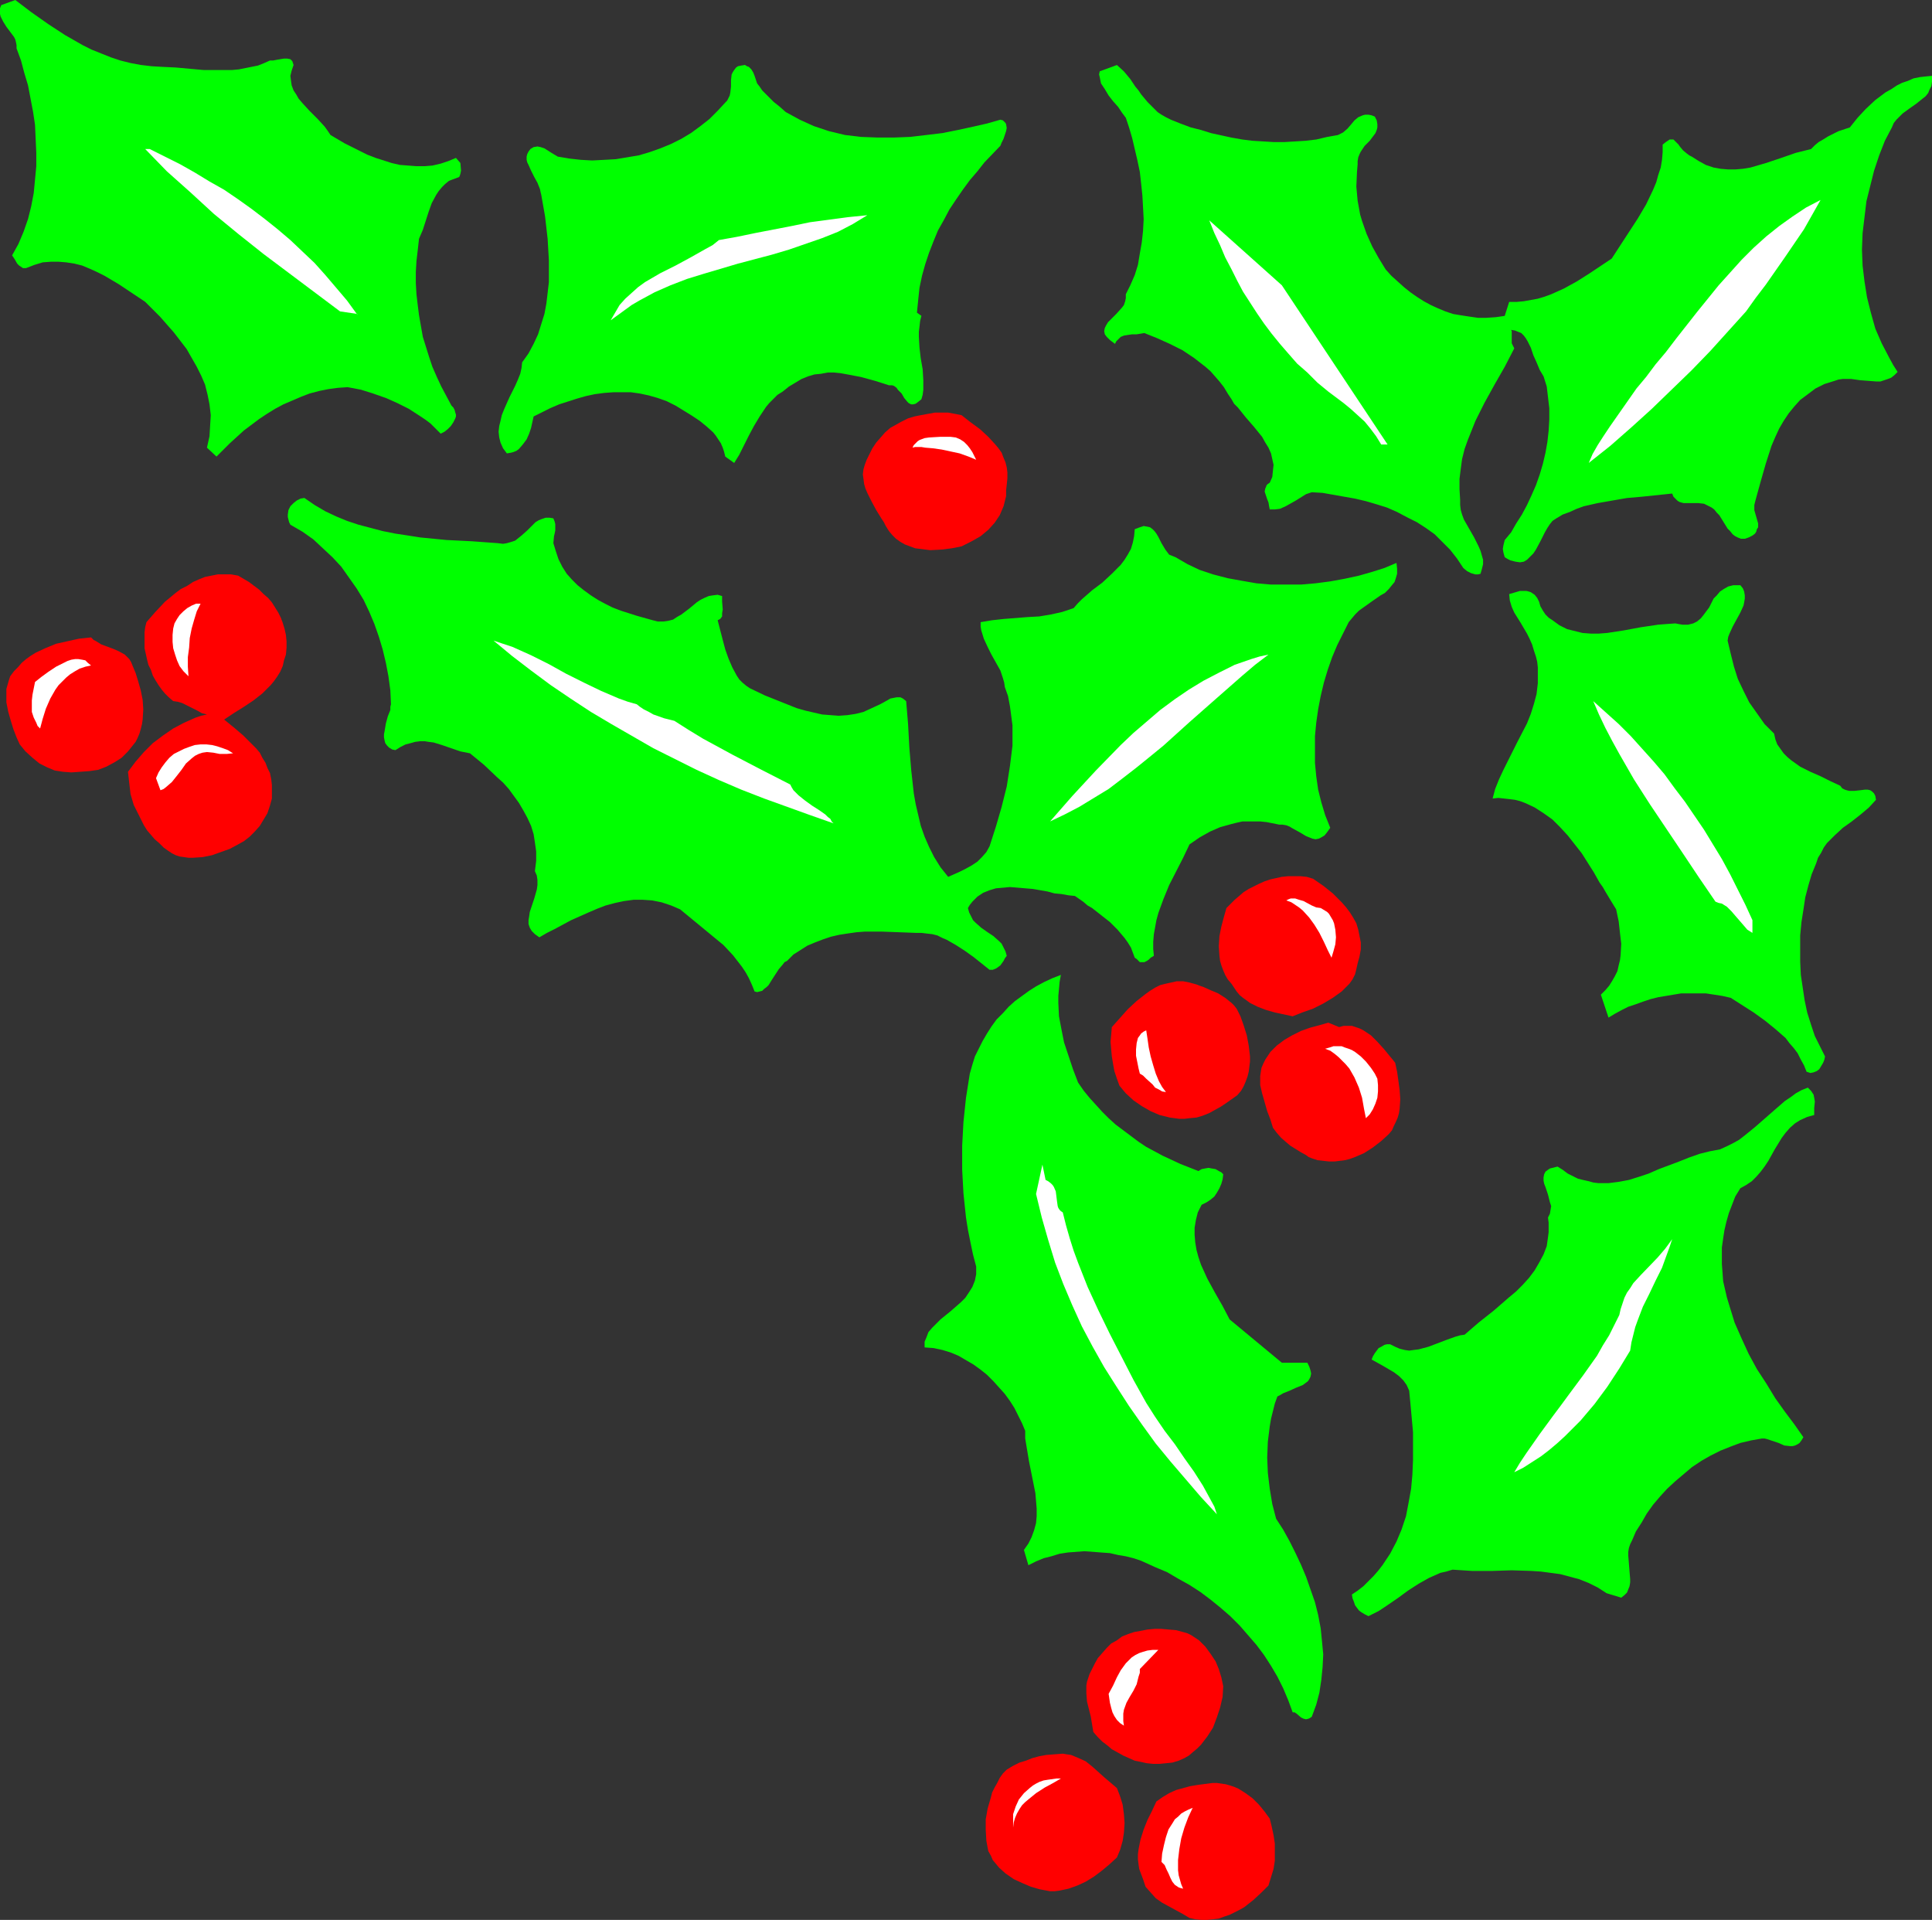 <?xml version="1.0" encoding="UTF-8" standalone="no"?>
<svg
   version="1.0"
   width="129.724mm"
   height="128.886mm"
   id="svg35"
   sodipodi:docname="Holly Corner 12.wmf"
   xmlns:inkscape="http://www.inkscape.org/namespaces/inkscape"
   xmlns:sodipodi="http://sodipodi.sourceforge.net/DTD/sodipodi-0.dtd"
   xmlns="http://www.w3.org/2000/svg"
   xmlns:svg="http://www.w3.org/2000/svg">
  <rect width="100%" height="100%" fill="#333333" stroke="none"/>
  <sodipodi:namedview
     id="namedview35"
     pagecolor="#ffffff"
     bordercolor="#000000"
     borderopacity="0.25"
     inkscape:showpageshadow="2"
     inkscape:pageopacity="0.0"
     inkscape:pagecheckerboard="0"
     inkscape:deskcolor="#d1d1d1"
     inkscape:document-units="mm" />
  <defs
     id="defs1">
    <pattern
       id="WMFhbasepattern"
       patternUnits="userSpaceOnUse"
       width="6"
       height="6"
       x="0"
       y="0" />
  </defs>
  <path
     style="fill:#00ff00;fill-opacity:1;fill-rule:evenodd;stroke:none"
     d="M 0.323,1.293 0,2.1 v 0.646 0.808 l 0.162,0.646 0.646,1.293 0.808,1.293 0.97,1.293 0.97,1.293 0.323,0.646 0.162,0.646 0.162,0.808 v 0.808 l 1.131,3.07 0.808,3.07 0.97,3.231 0.646,3.393 0.646,3.393 0.485,3.231 0.162,3.555 0.162,3.555 v 3.393 L 8.888,45.562 8.565,48.955 7.918,52.348 7.11,55.58 l -1.131,3.231 -1.293,3.07 -1.616,2.908 0.323,0.485 0.323,0.485 0.646,1.131 0.485,0.485 0.485,0.323 0.485,0.323 h 0.808 l 2.101,-0.808 2.101,-0.646 2.101,-0.162 h 1.939 l 1.939,0.162 2.101,0.323 1.939,0.485 1.939,0.808 1.778,0.808 1.939,0.969 3.555,2.1 3.394,2.262 3.394,2.262 3.717,3.716 3.555,4.039 1.616,2.1 1.616,2.1 1.293,2.262 1.293,2.262 1.131,2.262 0.97,2.262 0.646,2.585 0.485,2.424 0.323,2.747 -0.162,2.585 -0.162,2.747 -0.646,2.908 2.424,2.262 3.394,-3.393 3.555,-3.231 3.878,-2.908 1.939,-1.293 2.101,-1.293 2.101,-1.131 2.262,-0.969 2.262,-0.969 2.101,-0.808 2.424,-0.646 2.424,-0.485 2.424,-0.323 2.424,-0.162 3.394,0.646 3.07,0.969 3.232,1.131 2.909,1.293 2.909,1.454 2.747,1.777 1.454,0.969 1.293,0.969 1.293,1.293 1.293,1.293 0.97,-0.485 0.808,-0.646 0.808,-0.808 0.646,-0.969 0.485,-0.969 0.162,-0.485 v -0.485 l -0.162,-0.485 -0.162,-0.646 -0.323,-0.646 -0.485,-0.485 -1.293,-2.424 -1.293,-2.424 -1.131,-2.424 -1.131,-2.585 -0.808,-2.424 -0.808,-2.585 -0.808,-2.585 -0.485,-2.747 -0.485,-2.747 -0.323,-2.585 -0.323,-2.747 -0.162,-2.747 v -2.908 l 0.162,-2.747 0.323,-2.747 0.323,-2.908 0.97,-2.262 1.454,-4.524 0.808,-2.262 1.131,-2.1 0.646,-0.969 0.808,-0.969 0.808,-0.808 0.97,-0.808 1.293,-0.485 1.293,-0.485 0.162,-0.323 0.162,-0.485 0.162,-0.808 -0.162,-1.939 -1.131,-1.293 -1.939,0.808 -1.939,0.646 -2.101,0.485 -1.939,0.162 h -2.101 l -2.101,-0.162 -2.101,-0.162 L 99.384,41.362 95.344,40.069 93.243,39.261 91.304,38.292 87.426,36.353 83.87,34.252 83.224,33.283 82.416,32.152 80.638,30.213 79.669,29.244 78.538,28.113 76.76,26.174 l -0.97,-1.131 -0.646,-1.131 -0.646,-0.969 -0.485,-1.293 -0.162,-1.131 -0.162,-1.293 0.323,-1.293 0.485,-1.454 -0.162,-0.485 -0.162,-0.485 -0.162,-0.162 -0.323,-0.323 -0.808,-0.162 h -0.808 l -1.939,0.323 -0.808,0.162 h -0.808 l -1.454,0.646 -1.616,0.646 -1.616,0.323 -1.616,0.323 -1.616,0.323 -1.778,0.162 H 55.267 51.712 L 48.157,17.449 44.602,17.126 41.208,16.965 38.461,16.803 35.714,16.48 33.128,15.995 30.542,15.349 28.118,14.541 25.694,13.572 23.27,12.602 21.008,11.471 18.746,10.179 16.483,8.886 12.282,6.14 7.918,3.07 3.878,0 Z"
     id="path1" />
  <path
     style="fill:#00ff00;fill-opacity:1;fill-rule:evenodd;stroke:none"
     d="m 279.083,18.096 -0.162,0.808 0.162,0.646 0.162,0.808 0.162,0.808 0.97,1.454 0.97,1.616 1.131,1.454 1.293,1.454 0.97,1.454 0.97,1.293 0.808,2.424 0.808,2.747 0.646,2.747 0.646,2.747 0.646,3.07 0.323,2.908 0.323,3.07 0.162,2.908 0.162,3.07 -0.162,3.07 -0.323,2.908 -0.485,2.747 -0.485,2.908 -0.808,2.585 -1.131,2.585 -1.131,2.262 v 0.969 l -0.162,0.808 -0.323,0.969 -0.485,0.646 -1.454,1.616 -1.454,1.454 -0.646,0.646 -0.485,0.808 -0.323,0.646 -0.162,0.808 0.162,0.808 0.485,0.646 0.485,0.485 0.323,0.323 0.646,0.485 0.646,0.485 0.323,-0.646 0.323,-0.323 0.808,-0.808 0.808,-0.323 0.97,-0.162 1.131,-0.162 h 1.131 l 0.97,-0.162 0.97,-0.162 3.232,1.293 3.232,1.454 3.232,1.616 2.909,1.939 2.909,2.262 1.293,1.131 1.131,1.293 1.131,1.293 1.131,1.454 0.97,1.616 0.97,1.454 0.646,1.131 0.97,0.969 1.939,2.424 2.101,2.424 2.101,2.585 0.808,1.454 0.808,1.293 0.646,1.454 0.323,1.454 0.323,1.454 -0.162,1.454 -0.162,1.616 -0.646,1.454 -0.485,0.323 -0.323,0.323 -0.162,0.485 -0.162,0.323 -0.162,0.808 0.323,0.969 0.323,0.969 0.323,0.808 0.162,0.969 0.162,0.808 h 0.646 0.646 l 1.293,-0.162 1.454,-0.646 2.586,-1.454 1.293,-0.808 1.293,-0.808 1.454,-0.485 2.747,0.162 2.747,0.485 2.747,0.485 2.747,0.485 2.747,0.646 2.747,0.808 2.586,0.808 2.586,1.131 2.424,1.293 2.586,1.293 2.262,1.454 2.262,1.616 1.939,1.939 1.939,1.939 1.778,2.262 1.616,2.424 0.97,0.808 0.97,0.485 1.131,0.323 h 0.646 l 0.646,-0.162 0.323,-1.131 0.323,-1.293 v -1.131 l -0.323,-1.131 -0.323,-1.131 -0.485,-1.131 -1.131,-2.262 -1.293,-2.262 -1.293,-2.262 -0.485,-1.293 -0.323,-1.131 -0.162,-1.293 v -1.293 l -0.162,-2.747 v -2.585 l 0.323,-2.585 0.323,-2.424 0.646,-2.585 0.808,-2.262 0.97,-2.424 0.97,-2.424 2.262,-4.524 2.586,-4.685 2.586,-4.524 2.424,-4.685 -0.323,-0.646 -0.323,-0.646 v -1.293 -1.293 -0.485 l -0.162,-0.323 0.97,0.162 0.808,0.323 0.808,0.323 0.646,0.646 0.485,0.646 0.485,0.808 0.808,1.616 0.646,1.939 0.808,1.777 0.808,1.939 0.485,0.808 0.485,0.808 0.808,2.585 0.323,2.747 0.323,2.747 v 2.908 l -0.162,2.747 -0.323,2.908 -0.485,2.747 -0.646,2.747 -0.808,2.747 -0.97,2.747 -1.131,2.585 -1.131,2.424 -1.293,2.424 -1.454,2.262 -1.293,2.262 -1.616,1.939 -0.162,0.646 -0.162,0.646 -0.162,0.969 0.162,0.969 0.323,1.131 0.808,0.485 0.646,0.323 0.646,0.162 0.646,0.162 1.131,0.162 0.97,-0.162 0.808,-0.485 0.808,-0.808 0.808,-0.808 0.646,-0.969 1.131,-2.1 1.131,-2.262 0.646,-1.131 0.646,-0.969 0.646,-0.808 0.97,-0.646 1.616,-0.969 1.778,-0.646 1.778,-0.808 1.778,-0.646 3.555,-0.808 3.717,-0.646 3.717,-0.646 3.717,-0.323 7.757,-0.808 0.323,0.808 0.485,0.485 0.485,0.485 0.485,0.323 0.485,0.162 0.646,0.162 h 1.131 2.586 l 1.454,0.162 0.646,0.323 0.646,0.323 0.646,0.323 0.646,0.485 0.646,0.808 0.646,0.646 2.101,3.393 0.646,0.646 0.646,0.808 0.646,0.485 0.646,0.323 0.808,0.323 h 0.97 l 0.97,-0.323 0.97,-0.485 0.646,-0.485 0.323,-0.485 0.162,-0.646 0.323,-0.485 v -0.969 l -0.323,-1.131 -0.323,-1.131 -0.323,-1.131 v -1.293 l 0.162,-0.646 0.162,-0.646 1.293,-4.685 1.293,-4.524 1.454,-4.524 0.97,-2.262 0.97,-2.1 1.131,-1.939 1.293,-1.939 1.454,-1.777 1.454,-1.616 1.939,-1.454 1.939,-1.454 2.262,-1.131 2.586,-0.808 0.97,-0.323 1.131,-0.162 h 2.101 l 2.262,0.323 2.101,0.162 2.101,0.162 h 0.97 l 0.97,-0.323 0.97,-0.323 0.808,-0.323 0.808,-0.646 0.808,-0.808 -1.131,-1.777 -0.97,-1.777 -1.939,-3.716 -1.616,-3.716 -1.131,-4.039 -0.97,-3.878 -0.646,-4.039 -0.485,-4.039 -0.162,-4.039 0.162,-4.201 0.485,-4.039 0.485,-4.039 0.97,-3.878 0.97,-3.878 1.293,-3.878 1.454,-3.716 1.778,-3.393 0.485,-1.131 0.646,-0.808 0.808,-0.808 0.808,-0.808 1.778,-1.293 1.616,-1.131 1.616,-1.293 0.808,-0.646 0.646,-0.808 0.323,-0.808 0.485,-0.969 0.162,-1.131 v -1.454 l -1.616,0.162 -1.454,0.162 -1.616,0.323 -1.454,0.646 -1.454,0.485 -1.293,0.646 -1.454,0.969 -1.454,0.808 -2.586,1.939 -2.424,2.262 -2.101,2.262 -1.939,2.424 -2.909,0.969 -2.586,1.293 -1.293,0.808 -1.131,0.646 -0.97,0.808 -0.97,0.969 -3.878,0.969 -3.717,1.293 -3.878,1.293 -3.878,1.131 -1.939,0.323 -1.939,0.162 h -1.778 l -1.939,-0.162 -1.778,-0.323 -1.939,-0.646 -1.778,-0.969 -1.778,-1.131 -0.646,-0.323 -0.646,-0.485 -0.97,-0.808 -0.808,-0.969 -0.323,-0.485 -0.323,-0.323 -0.646,-0.646 -0.323,-0.323 h -0.485 -0.485 l -0.485,0.323 -0.485,0.323 -0.808,0.646 v 1.939 l -0.162,1.939 -0.323,1.939 -0.646,1.939 -0.485,1.777 -0.808,1.939 -1.778,3.716 -2.101,3.555 -4.525,6.947 -2.101,3.231 -2.909,1.939 -2.909,1.939 -3.07,1.939 -3.232,1.777 -3.232,1.454 -1.778,0.646 -1.616,0.485 -1.778,0.323 -1.778,0.323 -1.778,0.162 h -1.939 l -1.131,3.555 -2.262,0.323 -2.424,0.162 h -2.101 l -2.262,-0.323 -2.101,-0.323 -1.939,-0.323 -1.939,-0.646 -1.939,-0.808 -1.778,-0.808 -1.778,-0.969 -1.778,-1.131 -1.616,-1.131 -1.616,-1.293 -1.616,-1.454 -1.616,-1.454 -1.454,-1.616 -1.778,-2.908 -1.616,-2.908 -1.454,-3.231 -1.131,-3.231 -0.485,-1.616 -0.323,-1.777 -0.323,-1.777 -0.162,-1.777 -0.162,-1.777 0.162,-3.716 0.162,-1.939 v -0.808 l 0.162,-0.969 0.323,-0.808 0.323,-0.646 0.97,-1.454 1.293,-1.293 0.97,-1.293 0.485,-0.646 0.323,-0.808 0.162,-0.646 v -0.808 l -0.162,-0.969 -0.485,-0.969 -0.808,-0.323 -0.808,-0.162 h -0.808 l -0.646,0.162 -1.131,0.485 -0.97,0.808 -0.808,0.969 -0.97,1.131 -1.131,0.969 -0.646,0.323 -0.646,0.323 -2.747,0.485 -2.747,0.646 -2.747,0.323 -2.586,0.162 -2.747,0.162 h -2.747 l -2.586,-0.162 -2.747,-0.162 -2.586,-0.323 -2.747,-0.485 -5.171,-1.131 -2.586,-0.808 -2.586,-0.646 -2.586,-0.969 -2.424,-0.969 -1.293,-0.646 -1.131,-0.646 -0.97,-0.646 -0.97,-0.969 -1.616,-1.616 -1.616,-1.939 -0.646,-0.969 -0.808,-0.969 -1.293,-1.939 -1.616,-1.939 -1.778,-1.616 z"
     id="path2" />
  <path
     style="fill:#00ff00;fill-opacity:1;fill-rule:evenodd;stroke:none"
     d="m 184.062,26.013 -1.939,2.1 -2.101,2.1 -2.262,1.777 -2.424,1.777 -2.424,1.454 -2.586,1.293 -2.747,1.131 -2.747,0.969 -2.747,0.808 -2.909,0.485 -2.909,0.485 -2.909,0.162 -3.07,0.162 -2.909,-0.162 -2.909,-0.323 -2.909,-0.485 -1.616,-0.969 -1.778,-1.131 -0.97,-0.323 -0.808,-0.162 -0.97,0.162 -0.808,0.485 -0.485,0.646 -0.323,0.646 -0.162,0.646 v 0.808 l 0.162,0.646 0.323,0.646 0.646,1.454 0.808,1.616 0.808,1.454 0.646,1.616 0.162,0.808 0.162,0.646 0.97,5.493 0.646,5.655 0.162,2.747 0.162,2.747 v 2.747 2.747 l -0.323,2.747 -0.323,2.747 -0.485,2.585 -0.808,2.585 -0.808,2.585 -1.131,2.424 -1.293,2.424 -1.616,2.262 -0.162,1.454 -0.323,1.454 -0.646,1.616 -0.646,1.454 -1.454,2.908 -1.293,2.908 -0.646,1.616 -0.323,1.454 -0.323,1.293 -0.162,1.454 0.162,1.454 0.323,1.293 0.646,1.454 0.97,1.293 0.97,-0.162 0.646,-0.162 0.808,-0.323 0.646,-0.485 0.97,-1.131 0.97,-1.293 0.646,-1.454 0.485,-1.454 0.323,-1.454 0.323,-1.454 4.202,-2.1 2.262,-0.969 4.525,-1.454 2.262,-0.646 2.262,-0.485 2.424,-0.323 2.262,-0.162 h 2.262 2.262 l 2.262,0.323 2.262,0.485 2.262,0.646 2.262,0.808 2.262,1.131 2.101,1.293 2.101,1.293 1.939,1.293 1.778,1.454 1.616,1.454 0.646,0.808 0.646,0.969 0.646,0.969 0.485,1.131 0.323,0.969 0.323,1.293 2.262,1.616 1.293,-2.1 1.131,-2.262 1.293,-2.585 1.293,-2.424 1.454,-2.424 1.616,-2.424 0.808,-0.969 1.131,-1.131 0.97,-0.969 1.293,-0.808 1.616,-1.293 1.616,-0.969 1.616,-0.969 1.616,-0.646 1.616,-0.485 1.616,-0.162 1.778,-0.323 h 1.616 l 1.616,0.162 1.778,0.323 3.394,0.646 3.555,0.969 3.555,1.131 h 0.808 l 0.485,0.162 0.646,0.485 0.323,0.485 0.97,0.969 0.646,1.131 0.808,0.969 0.323,0.323 0.646,0.323 h 0.485 l 0.646,-0.162 0.646,-0.485 0.808,-0.646 0.323,-1.131 0.162,-1.293 v -1.293 -1.131 l -0.162,-2.747 -0.485,-2.747 -0.323,-2.747 -0.162,-2.747 v -1.293 l 0.162,-1.293 0.162,-1.454 0.323,-1.293 -1.131,-0.808 0.323,-3.231 0.323,-3.07 0.646,-3.07 0.808,-2.908 0.97,-2.908 1.131,-2.908 1.131,-2.747 1.454,-2.585 1.454,-2.747 1.616,-2.424 1.778,-2.585 1.778,-2.424 1.939,-2.262 1.778,-2.262 4.04,-4.201 0.323,-0.808 0.485,-0.969 0.323,-0.969 0.323,-0.969 0.162,-0.808 -0.162,-0.969 -0.162,-0.323 -0.323,-0.323 -0.323,-0.323 -0.646,-0.162 -3.394,0.969 -3.555,0.808 -3.717,0.808 -4.04,0.808 -4.04,0.485 -4.202,0.485 -4.04,0.162 h -4.202 l -4.202,-0.162 -4.04,-0.485 -4.04,-0.969 -1.939,-0.646 -1.939,-0.646 -1.778,-0.808 -1.778,-0.808 -1.778,-0.969 -1.778,-0.969 -1.454,-1.293 -1.616,-1.293 -1.454,-1.454 -1.454,-1.454 -0.646,-0.969 -0.646,-0.808 -0.646,-1.939 -0.323,-0.808 -0.485,-0.808 -0.646,-0.646 -0.485,-0.162 -0.485,-0.323 -0.97,0.162 -0.808,0.162 -0.485,0.323 -0.485,0.646 -0.323,0.485 -0.323,0.646 -0.162,1.454 v 1.616 l -0.162,1.454 -0.162,0.808 -0.323,0.646 -0.323,0.646 z"
     id="path3" />
  <path
     style="fill:#ffffff;fill-opacity:1;fill-rule:evenodd;stroke:none"
     d="m 36.845,37.807 5.494,5.655 5.979,5.332 5.979,5.493 6.302,5.17 6.302,5.009 6.464,4.847 12.928,9.694 4.363,0.646 v 0.162 L 88.072,76.26 85.325,73.029 82.578,69.798 79.83,66.728 76.76,63.82 73.69,60.911 70.458,58.165 67.226,55.58 63.832,52.994 60.438,50.571 56.883,48.147 53.166,46.047 49.45,43.785 45.733,41.685 41.854,39.746 37.976,37.807 Z"
     id="path4" />
  <path
     style="fill:#ffffff;fill-opacity:1;fill-rule:evenodd;stroke:none"
     d="m 415.312,98.557 -3.394,4.847 -3.394,4.847 -1.616,2.424 -1.454,2.262 -1.293,2.262 -0.97,2.262 5.494,-4.362 5.333,-4.685 5.171,-4.685 5.01,-4.847 5.01,-4.847 4.848,-5.009 4.525,-5.009 4.525,-5.009 2.424,-3.393 2.586,-3.393 4.848,-6.947 2.424,-3.555 2.424,-3.555 2.101,-3.716 2.101,-3.716 -3.717,1.939 -3.394,2.262 -3.394,2.424 -3.232,2.585 -3.232,2.908 -3.07,3.07 -2.909,3.231 -2.909,3.231 -5.494,6.786 -5.333,6.786 -2.586,3.393 -2.586,3.07 -2.424,3.231 z"
     id="path5" />
  <path
     style="fill:#ffffff;fill-opacity:1;fill-rule:evenodd;stroke:none"
     d="m 182.446,60.911 -1.616,1.293 -1.778,0.969 -3.717,2.1 -3.878,2.1 -3.878,1.939 -1.939,1.131 -1.939,1.131 -1.778,1.293 -1.616,1.454 -1.616,1.454 -1.454,1.616 -1.131,1.939 -1.131,1.939 1.778,-1.293 1.778,-1.293 1.778,-1.293 1.939,-1.131 3.878,-2.1 4.04,-1.777 4.202,-1.616 4.202,-1.293 8.726,-2.585 8.565,-2.262 4.363,-1.293 4.202,-1.454 4.202,-1.454 4.04,-1.616 3.717,-1.939 3.717,-2.262 -4.848,0.485 -4.848,0.646 -4.848,0.646 -4.686,0.969 -9.211,1.777 -4.686,0.969 z"
     id="path6" />
  <path
     style="fill:#ffffff;fill-opacity:1;fill-rule:evenodd;stroke:none"
     d="m 306.878,55.903 1.293,3.231 1.454,3.07 1.293,3.07 1.616,3.07 1.454,2.908 1.454,2.747 1.778,2.747 1.778,2.747 1.778,2.585 1.939,2.585 2.101,2.585 2.101,2.424 2.262,2.585 2.586,2.262 2.586,2.585 2.747,2.262 3.878,2.908 1.778,1.454 1.778,1.616 1.778,1.616 1.454,1.777 1.454,1.939 1.293,2.1 h 1.616 l -26.826,-40.392 -9.211,-8.24 z"
     id="path7" />
  <path
     style="fill:#ff0000;fill-opacity:1;fill-rule:evenodd;stroke:none"
     d="m 220.584,115.36 -0.646,1.293 -0.485,1.293 -0.323,1.131 -0.162,1.293 0.162,1.131 0.162,1.293 0.323,1.131 0.485,1.131 1.131,2.262 1.131,2.1 1.293,2.1 0.646,0.969 0.485,0.969 0.808,1.293 0.808,0.969 0.97,0.969 1.131,0.808 1.131,0.646 1.293,0.485 1.293,0.485 1.293,0.162 1.293,0.162 1.293,0.162 2.909,-0.162 2.586,-0.323 2.424,-0.485 2.586,-1.293 2.262,-1.293 1.939,-1.616 1.616,-1.777 0.646,-0.969 0.646,-0.969 0.485,-1.131 0.485,-1.131 0.323,-1.293 0.323,-1.293 v -1.454 l 0.162,-1.454 0.162,-1.616 v -1.454 l -0.162,-1.293 -0.323,-1.293 -0.485,-1.131 -0.485,-1.293 -0.808,-1.131 -0.808,-0.969 -1.778,-1.939 -2.101,-1.939 -2.424,-1.777 -2.262,-1.777 -1.616,-0.323 -1.778,-0.323 h -1.778 -1.616 l -1.778,0.323 -1.778,0.323 -1.616,0.323 -1.616,0.485 -1.616,0.808 -1.454,0.808 -1.454,0.808 -1.293,1.131 -1.131,1.293 -1.131,1.293 -0.97,1.454 z"
     id="path8" />
  <path
     style="fill:#ffffff;fill-opacity:1;fill-rule:evenodd;stroke:none"
     d="m 231.573,113.583 0.646,-0.162 h 1.616 l 0.97,0.162 1.939,0.162 2.262,0.323 2.262,0.485 2.262,0.485 2.262,0.808 1.939,0.808 -0.485,-0.969 -0.485,-0.969 -0.646,-0.969 -0.646,-0.808 -0.808,-0.808 -0.97,-0.646 -1.131,-0.485 -1.293,-0.162 h -2.747 l -2.747,0.162 -1.131,0.162 -1.293,0.485 -0.485,0.323 -0.485,0.485 -0.485,0.485 z"
     id="path9" />
  <path
     style="fill:#00ff00;fill-opacity:1;fill-rule:evenodd;stroke:none"
     d="m 73.69,133.132 3.07,1.777 2.747,1.939 2.424,2.262 2.424,2.262 2.262,2.424 1.939,2.747 1.939,2.747 1.778,2.908 1.454,3.07 1.293,3.07 1.131,3.231 0.97,3.231 0.808,3.393 0.646,3.393 0.485,3.554 0.162,3.555 -0.162,0.646 v 0.808 l -0.646,1.616 -0.485,1.777 -0.323,1.939 -0.162,0.808 v 0.808 l 0.162,0.808 0.162,0.646 0.485,0.646 0.485,0.485 0.808,0.485 0.808,0.162 1.293,-0.808 1.293,-0.646 1.293,-0.323 1.131,-0.323 1.293,-0.162 h 1.131 l 0.97,0.162 1.293,0.162 2.101,0.646 4.686,1.616 2.424,0.485 3.555,2.908 3.232,3.07 1.616,1.454 1.454,1.616 1.293,1.777 1.293,1.777 1.131,1.939 0.97,1.777 0.97,2.1 0.646,2.1 0.323,2.1 0.323,2.262 v 2.424 l -0.323,2.585 0.485,1.131 0.162,1.131 v 1.293 l -0.162,1.131 -0.646,2.262 -0.808,2.424 -0.323,0.969 -0.162,1.131 -0.162,0.969 v 0.969 l 0.323,0.969 0.485,0.808 0.808,0.808 1.131,0.808 1.939,-1.131 1.939,-0.969 4.202,-2.262 4.363,-1.939 2.262,-0.969 2.101,-0.808 2.424,-0.646 2.262,-0.485 2.424,-0.323 h 2.262 l 2.424,0.162 2.424,0.485 2.424,0.808 2.262,0.969 5.494,4.524 2.747,2.262 2.747,2.262 2.424,2.585 1.131,1.454 1.131,1.454 0.97,1.454 0.808,1.454 0.808,1.777 0.646,1.616 0.646,0.162 0.646,-0.162 0.646,-0.162 0.485,-0.485 0.646,-0.485 0.485,-0.485 0.808,-1.293 1.778,-2.747 0.97,-1.131 0.485,-0.646 0.646,-0.323 1.616,-1.616 1.778,-1.131 1.778,-1.131 1.939,-0.808 2.101,-0.808 1.939,-0.646 2.101,-0.485 2.101,-0.323 2.262,-0.323 2.101,-0.162 h 4.363 l 4.363,0.162 4.202,0.162 h 1.454 l 1.293,0.162 1.454,0.162 1.293,0.323 1.293,0.646 1.131,0.485 2.262,1.293 2.262,1.454 2.262,1.616 4.04,3.231 h 0.808 l 0.808,-0.323 0.485,-0.323 0.646,-0.485 0.808,-1.131 0.323,-0.646 0.485,-0.646 -0.323,-1.131 -0.485,-0.969 -0.485,-0.969 -0.646,-0.646 -1.454,-1.293 -1.454,-0.969 -1.616,-1.131 -1.454,-1.293 -0.646,-0.646 -0.485,-0.969 -0.485,-0.969 -0.323,-1.131 0.485,-0.808 0.646,-0.808 1.293,-1.293 1.454,-0.969 1.616,-0.646 1.616,-0.485 1.778,-0.162 1.778,-0.162 1.939,0.162 3.878,0.323 3.717,0.646 1.778,0.485 1.778,0.162 1.778,0.323 1.616,0.162 2.101,1.454 1.131,0.969 1.131,0.646 2.262,1.777 2.262,1.777 1.939,1.939 1.778,2.1 0.808,1.131 0.808,1.293 0.485,1.293 0.485,1.293 0.485,0.323 0.323,0.323 0.485,0.485 h 0.646 0.485 l 0.646,-0.323 0.485,-0.323 0.485,-0.485 0.808,-0.485 -0.162,-1.777 v -1.777 l 0.162,-1.939 0.323,-1.777 0.323,-1.777 0.485,-1.777 1.293,-3.555 1.454,-3.554 3.555,-6.947 1.616,-3.393 2.586,-1.777 2.586,-1.454 2.586,-1.131 2.909,-0.808 1.293,-0.323 1.454,-0.323 h 1.454 1.616 1.454 l 1.616,0.162 1.616,0.323 1.616,0.323 h 0.808 l 0.97,0.162 0.808,0.323 0.808,0.485 1.778,0.969 1.616,0.969 0.808,0.323 0.808,0.323 0.808,0.162 0.808,-0.162 0.646,-0.323 0.808,-0.485 0.646,-0.808 0.808,-1.131 -1.293,-3.231 -0.97,-3.231 -0.808,-3.231 -0.485,-3.393 -0.323,-3.393 v -3.393 -3.393 l 0.323,-3.393 0.485,-3.393 0.646,-3.393 0.808,-3.393 0.97,-3.231 1.131,-3.231 1.293,-3.07 1.454,-2.908 1.454,-2.908 0.808,-0.969 0.808,-0.969 0.97,-0.969 1.131,-0.808 2.262,-1.616 2.101,-1.454 1.131,-0.646 0.97,-0.969 0.646,-0.808 0.808,-0.969 0.323,-0.969 0.323,-1.131 v -1.293 l -0.162,-1.454 -3.07,1.293 -3.07,0.969 -3.394,0.969 -3.717,0.808 -3.555,0.646 -3.717,0.485 -3.717,0.323 h -3.717 -3.878 l -3.717,-0.323 -3.717,-0.646 -3.555,-0.646 -3.717,-0.969 -3.394,-1.131 -3.07,-1.454 -3.07,-1.777 -0.808,-0.323 -0.808,-0.323 -0.485,-0.646 -0.485,-0.646 -0.97,-1.616 -0.808,-1.616 -0.485,-0.808 -0.485,-0.646 -0.485,-0.485 -0.646,-0.485 -0.808,-0.162 -0.808,-0.162 -0.97,0.323 -1.293,0.485 -0.162,1.777 -0.323,1.616 -0.485,1.616 -0.808,1.454 -0.808,1.293 -0.97,1.293 -1.131,1.131 -1.131,1.131 -2.424,2.262 -2.586,1.939 -2.586,2.262 -1.131,1.131 -0.97,1.131 -1.454,0.485 -1.454,0.485 -2.909,0.646 -2.909,0.485 -2.909,0.162 -6.141,0.485 -2.909,0.323 -2.909,0.485 v 1.131 l 0.162,0.969 0.646,2.1 0.97,2.1 0.97,1.939 2.262,4.039 0.646,1.939 0.323,1.131 0.162,1.131 0.808,2.262 0.485,2.585 0.323,2.424 0.323,2.424 v 2.585 2.585 l -0.323,2.585 -0.323,2.585 -0.808,5.17 -1.293,5.17 -1.454,5.009 -1.616,5.009 -0.808,1.454 -1.131,1.293 -1.131,1.131 -1.454,0.969 -1.454,0.808 -1.616,0.808 -1.454,0.646 -1.454,0.646 -1.939,-2.424 -1.616,-2.585 -1.293,-2.585 -1.131,-2.585 -0.97,-2.747 -0.646,-2.747 -0.646,-2.747 -0.485,-2.747 -0.646,-5.816 -0.485,-5.816 -0.323,-5.978 -0.485,-5.816 -0.808,-0.646 -0.646,-0.323 h -0.97 l -0.808,0.162 -0.808,0.162 -0.808,0.485 -1.778,0.969 -2.101,0.969 -2.101,0.969 -1.939,0.485 -2.101,0.323 -2.262,0.162 -2.101,-0.162 -2.101,-0.162 -2.101,-0.485 -2.101,-0.485 -2.262,-0.646 -4.04,-1.616 -4.04,-1.616 -3.717,-1.777 -0.97,-0.646 -0.97,-0.808 -0.808,-0.808 -0.646,-0.969 -1.131,-2.1 -0.97,-2.262 -0.808,-2.262 -0.646,-2.424 -1.293,-5.009 0.323,-0.162 0.323,-0.162 0.485,-0.646 v -0.808 l 0.162,-0.969 -0.162,-1.939 v -0.808 -0.646 l -1.131,-0.323 -1.293,0.162 -0.97,0.162 -1.131,0.485 -0.97,0.485 -0.97,0.646 -1.939,1.616 -1.939,1.454 -1.131,0.646 -0.97,0.646 -1.293,0.323 -1.131,0.162 h -1.454 l -1.293,-0.323 -4.04,-1.131 -4.04,-1.293 -2.101,-0.808 -1.939,-0.969 -1.778,-0.969 -1.778,-1.131 -1.778,-1.293 -1.616,-1.293 -1.454,-1.454 -1.293,-1.454 -1.131,-1.777 -0.97,-1.939 -0.646,-1.939 -0.646,-2.1 0.162,-1.777 0.162,-0.646 0.162,-0.808 v -0.808 -0.808 l -0.162,-0.646 -0.323,-0.808 -0.97,-0.162 h -0.97 l -0.97,0.323 -0.808,0.323 -0.808,0.485 -0.646,0.646 -1.454,1.454 -1.454,1.293 -0.808,0.646 -0.808,0.646 -0.97,0.323 -1.131,0.323 -0.97,0.162 -1.293,-0.162 -6.626,-0.485 -6.464,-0.323 -6.626,-0.646 -3.07,-0.485 -3.232,-0.485 -3.232,-0.646 -3.07,-0.808 -3.07,-0.808 -2.909,-0.969 -2.747,-1.131 -2.747,-1.293 -2.747,-1.616 -2.586,-1.777 -0.97,0.162 -0.97,0.485 -0.808,0.646 -0.808,0.808 -0.485,0.969 -0.162,1.131 v 0.646 l 0.162,0.646 0.162,0.646 z"
     id="path10" />
  <path
     style="fill:#ff0000;fill-opacity:1;fill-rule:evenodd;stroke:none"
     d="m 37.168,157.852 -0.323,1.293 -0.162,1.293 v 1.293 1.454 1.293 l 0.323,1.454 0.323,1.454 0.323,1.293 0.646,1.293 0.485,1.454 0.646,1.131 0.808,1.293 0.808,1.131 0.808,0.969 0.97,0.969 1.131,0.969 1.131,0.162 1.131,0.323 1.939,0.969 0.97,0.485 0.97,0.485 1.131,0.646 1.293,0.323 -1.454,0.323 -1.454,0.485 -2.909,1.293 -2.747,1.454 -2.586,1.777 -2.586,1.939 -2.262,2.262 -2.101,2.424 -1.939,2.585 0.323,2.908 0.323,2.747 0.808,2.747 1.293,2.585 1.293,2.585 0.808,1.293 0.97,1.131 0.97,1.131 1.131,0.969 1.131,1.131 1.131,0.808 0.97,0.646 0.97,0.485 0.97,0.323 1.131,0.162 1.131,0.162 h 1.131 l 2.424,-0.162 2.424,-0.485 2.262,-0.808 2.262,-0.808 2.101,-1.131 1.454,-0.808 1.454,-1.131 1.293,-1.293 1.293,-1.454 0.97,-1.616 0.97,-1.616 0.646,-1.939 0.485,-1.777 v -1.777 -1.616 l -0.162,-1.454 -0.323,-1.616 -0.646,-1.293 -0.485,-1.293 -0.808,-1.293 -0.646,-1.293 -0.97,-1.131 -0.97,-0.969 -2.262,-2.262 -2.262,-1.939 -2.586,-2.1 2.424,-1.616 2.586,-1.616 2.424,-1.616 2.262,-1.777 2.101,-2.1 0.808,-0.969 0.808,-1.131 0.808,-1.293 0.646,-1.454 0.323,-1.454 0.485,-1.454 0.162,-1.777 v -1.616 l -0.162,-1.616 -0.323,-1.454 -0.485,-1.616 -0.485,-1.293 -0.646,-1.293 -0.808,-1.293 -0.808,-1.293 -0.97,-1.131 -1.131,-0.969 -1.131,-1.131 -2.586,-1.939 -2.747,-1.616 -1.778,-0.323 h -1.616 -1.778 l -1.616,0.323 -1.616,0.323 -1.616,0.646 -1.454,0.646 -1.454,0.969 -1.616,0.808 -1.293,0.969 -2.747,2.262 -2.424,2.585 z"
     id="path11" />
  <path
     style="fill:#00ff00;fill-opacity:1;fill-rule:evenodd;stroke:none"
     d="m 425.169,158.175 -2.262,0.162 -2.101,0.162 -4.363,0.646 -4.363,0.808 -4.202,0.646 -2.101,0.162 h -2.101 l -2.101,-0.162 -1.939,-0.485 -1.939,-0.485 -1.939,-0.969 -1.778,-1.293 -0.97,-0.646 -0.808,-0.808 -0.646,-0.969 -0.646,-1.131 -0.323,-1.131 -0.485,-0.969 -0.646,-0.808 -0.97,-0.646 -0.485,-0.162 -0.646,-0.162 h -0.646 -0.97 l -2.747,0.808 0.162,1.616 0.485,1.616 0.646,1.454 0.808,1.293 0.808,1.293 1.616,2.747 0.646,1.293 0.646,1.454 0.485,1.616 0.485,1.454 0.323,1.293 0.162,1.454 v 1.454 2.585 l -0.323,2.747 -0.646,2.424 -0.808,2.585 -0.97,2.424 -2.424,4.685 -2.424,4.847 -1.131,2.262 -1.131,2.424 -0.97,2.424 -0.646,2.424 1.454,-0.162 1.454,0.162 1.454,0.162 1.293,0.162 1.293,0.323 1.293,0.485 2.424,1.131 2.262,1.454 2.262,1.616 1.939,1.939 1.939,2.1 1.778,2.262 1.778,2.262 3.07,4.847 1.454,2.585 0.808,1.131 0.646,1.131 1.454,2.424 1.293,2.1 0.646,3.07 0.323,2.908 0.323,2.747 -0.162,2.908 -0.162,1.293 -0.323,1.293 -0.323,1.454 -0.646,1.293 -0.646,1.131 -0.808,1.293 -0.97,1.131 -1.131,1.131 1.939,5.816 1.616,-0.969 1.778,-0.969 1.616,-0.808 1.939,-0.646 1.778,-0.646 1.939,-0.646 1.939,-0.485 1.939,-0.323 1.939,-0.323 1.939,-0.323 h 2.101 2.101 2.101 l 2.101,0.323 2.101,0.323 2.101,0.485 5.818,3.716 2.909,2.1 2.586,2.1 2.586,2.262 0.97,1.293 1.131,1.293 0.97,1.293 0.808,1.616 0.808,1.454 0.646,1.616 0.485,0.162 0.485,0.162 0.808,-0.162 0.808,-0.323 0.646,-0.485 0.485,-0.808 0.485,-0.808 0.323,-0.808 0.162,-0.808 -1.293,-2.585 -1.293,-2.585 -0.97,-2.908 -0.97,-3.07 -0.646,-3.07 -0.485,-3.231 -0.485,-3.231 -0.162,-3.393 v -3.231 -3.393 l 0.323,-3.393 0.485,-3.07 0.485,-3.231 0.808,-3.07 0.808,-2.747 1.131,-2.747 0.485,-1.454 0.808,-1.293 0.646,-1.293 0.808,-1.131 1.939,-1.939 2.101,-1.939 2.262,-1.616 2.262,-1.777 2.101,-1.777 1.778,-1.939 -0.162,-0.969 -0.323,-0.646 -0.485,-0.485 -0.485,-0.323 -0.646,-0.162 h -0.646 l -1.293,0.162 -1.454,0.162 h -1.293 l -0.646,-0.162 -0.485,-0.162 -0.646,-0.323 -0.485,-0.646 -2.424,-1.131 -2.586,-1.293 -2.586,-1.131 -2.586,-1.293 -1.131,-0.808 -1.131,-0.808 -0.97,-0.808 -0.97,-0.969 -0.808,-1.131 -0.808,-1.131 -0.485,-1.293 -0.323,-1.454 -2.424,-2.424 -1.939,-2.747 -1.939,-2.747 -1.454,-2.908 -1.454,-3.07 -0.97,-3.07 -0.808,-3.231 -0.808,-3.393 0.162,-0.969 0.323,-0.808 0.808,-1.777 0.97,-1.777 0.97,-1.777 0.808,-1.777 0.162,-0.808 0.162,-0.969 v -0.808 l -0.162,-0.969 -0.323,-0.808 -0.646,-0.808 h -0.97 -0.808 l -1.293,0.323 -1.131,0.646 -0.97,0.646 -0.808,0.969 -0.808,0.808 -1.131,2.262 -1.454,1.939 -0.646,0.808 -0.97,0.808 -0.97,0.485 -1.293,0.323 h -0.808 -0.646 l -0.97,-0.162 z"
     id="path12" />
  <path
     style="fill:#ffffff;fill-opacity:1;fill-rule:evenodd;stroke:none"
     d="m 43.955,159.468 -0.162,1.616 v 1.777 l 0.162,1.616 0.485,1.616 0.485,1.454 0.646,1.454 0.97,1.293 1.293,1.293 -0.162,-2.424 v -2.424 l 0.323,-2.424 0.162,-2.424 0.485,-2.424 0.646,-2.262 0.646,-2.1 0.97,-1.939 h -1.131 l -1.131,0.485 -1.131,0.646 -0.97,0.808 -0.97,0.969 -0.646,0.969 -0.646,1.131 z"
     id="path13" />
  <path
     style="fill:#ff0000;fill-opacity:1;fill-rule:evenodd;stroke:none"
     d="m 2.586,171.586 -0.323,0.969 -0.323,1.131 -0.323,1.131 v 1.131 2.262 l 0.485,2.424 0.646,2.262 0.646,2.1 0.808,2.1 0.808,1.777 1.454,1.777 1.778,1.616 1.778,1.454 1.939,0.969 1.939,0.808 2.101,0.323 2.101,0.162 2.262,-0.162 2.262,-0.162 2.262,-0.323 2.101,-0.808 2.101,-1.131 1.778,-1.131 1.616,-1.616 1.293,-1.616 0.646,-0.808 0.485,-0.969 0.485,-1.131 0.323,-1.131 0.323,-1.293 0.162,-1.131 0.162,-2.585 -0.162,-2.424 -0.485,-2.424 -0.646,-2.262 -0.646,-2.1 -0.808,-1.939 -0.323,-0.808 -0.485,-0.808 -0.646,-0.646 -0.485,-0.485 -1.454,-0.808 -1.454,-0.646 -3.07,-1.131 -1.293,-0.808 -0.646,-0.323 -0.646,-0.646 -3.07,0.323 -2.909,0.646 -2.909,0.646 -2.747,1.131 -2.424,1.131 -1.293,0.808 -1.131,0.808 -1.131,0.969 -0.97,1.131 -0.97,0.969 z"
     id="path14" />
  <path
     style="fill:#ffffff;fill-opacity:1;fill-rule:evenodd;stroke:none"
     d="m 125.24,162.538 4.686,3.878 4.848,3.716 5.01,3.716 5.01,3.393 5.171,3.393 5.171,3.07 5.333,3.07 5.333,3.07 10.989,5.493 5.656,2.585 5.656,2.424 5.818,2.262 5.818,2.1 5.818,2.1 5.979,2.1 -0.485,-0.485 -0.323,-0.646 -0.646,-0.485 -0.646,-0.646 -1.616,-1.131 -1.778,-1.131 -1.778,-1.293 -1.616,-1.293 -0.646,-0.646 -0.646,-0.646 -0.485,-0.808 -0.323,-0.646 -7.272,-3.716 -7.434,-3.878 -7.434,-4.039 -3.717,-2.262 -3.555,-2.262 -1.293,-0.323 -1.293,-0.323 -2.747,-0.969 -1.131,-0.646 -1.293,-0.646 -0.97,-0.646 -0.808,-0.646 -2.262,-0.646 -2.262,-0.808 -2.262,-0.969 -2.262,-0.969 -4.363,-2.1 -4.525,-2.262 -4.363,-2.424 -4.525,-2.262 -4.686,-2.1 -2.424,-0.808 z"
     id="path15" />
  <path
     style="fill:#ffffff;fill-opacity:1;fill-rule:evenodd;stroke:none"
     d="m 266.478,208.423 3.717,-1.777 3.717,-1.939 3.717,-2.262 3.717,-2.262 3.394,-2.585 3.555,-2.747 3.394,-2.747 3.555,-2.908 6.626,-5.978 6.787,-5.978 6.626,-5.816 3.232,-2.747 3.394,-2.585 -2.262,0.485 -2.101,0.646 -4.202,1.454 -3.878,1.939 -4.04,2.1 -3.717,2.262 -3.555,2.424 -3.717,2.747 -3.394,2.908 -3.394,2.908 -3.232,3.07 -6.302,6.463 -5.979,6.463 z"
     id="path16" />
  <path
     style="fill:#ffffff;fill-opacity:1;fill-rule:evenodd;stroke:none"
     d="m 8.888,173.04 -0.323,1.616 -0.323,1.616 -0.162,1.454 v 1.454 1.454 l 0.485,1.454 0.646,1.293 0.323,0.808 0.646,0.646 0.646,-2.424 0.808,-2.585 1.131,-2.585 1.293,-2.262 0.808,-1.131 0.97,-0.969 0.97,-0.969 0.97,-0.808 1.293,-0.808 1.131,-0.646 1.454,-0.485 1.454,-0.323 -0.808,-0.646 -0.646,-0.646 -0.808,-0.162 -0.97,-0.162 h -0.808 l -0.97,0.162 -0.97,0.323 -0.97,0.485 -1.939,0.969 -1.939,1.293 -1.778,1.293 z"
     id="path17" />
  <path
     style="fill:#ffffff;fill-opacity:1;fill-rule:evenodd;stroke:none"
     d="m 435.35,228.781 0.808,0.323 0.808,0.162 1.293,0.808 1.131,1.131 0.97,1.131 2.101,2.424 0.97,1.131 1.293,0.808 v -3.231 l -1.778,-3.878 -1.939,-3.878 -1.939,-3.878 -2.101,-3.878 -2.262,-3.716 -2.262,-3.716 -2.424,-3.555 -2.424,-3.554 -2.586,-3.393 -2.586,-3.554 -2.747,-3.231 -2.909,-3.231 -2.909,-3.231 -3.07,-3.07 -3.232,-2.908 -3.232,-2.908 1.454,3.393 1.616,3.393 1.778,3.393 1.778,3.231 3.717,6.463 4.04,6.301 8.242,12.279 4.202,6.301 z"
     id="path18" />
  <path
     style="fill:#ffffff;fill-opacity:1;fill-rule:evenodd;stroke:none"
     d="m 39.592,197.437 1.131,3.07 0.808,-0.323 0.808,-0.646 1.293,-1.131 1.293,-1.616 1.131,-1.454 1.131,-1.616 1.454,-1.293 0.808,-0.646 0.97,-0.485 0.97,-0.323 1.131,-0.162 1.616,0.162 1.616,0.323 h 1.778 l 1.616,-0.162 -1.293,-0.808 -1.293,-0.485 -1.454,-0.485 -1.293,-0.323 -1.454,-0.162 h -1.454 l -1.454,0.162 -1.454,0.485 -1.293,0.485 -1.293,0.646 -1.293,0.646 -1.131,0.969 -0.97,1.131 -0.97,1.293 -0.808,1.293 z"
     id="path19" />
  <path
     style="fill:#ff0000;fill-opacity:1;fill-rule:evenodd;stroke:none"
     d="m 311.241,230.397 -0.646,2.262 -0.646,2.424 -0.485,2.424 -0.162,2.585 0.162,2.424 0.162,1.293 0.323,1.131 0.485,1.293 0.485,1.131 0.646,1.131 0.97,1.131 0.646,0.969 0.646,0.969 0.808,0.969 0.808,0.646 1.778,1.293 1.939,0.969 2.101,0.808 2.262,0.646 4.525,0.969 2.424,-0.969 2.747,-0.969 2.586,-1.293 2.424,-1.454 1.131,-0.808 1.131,-0.808 0.97,-0.969 0.97,-0.969 0.808,-1.131 0.646,-1.293 0.323,-1.293 0.323,-1.454 0.485,-1.777 0.323,-1.777 v -1.777 l -0.323,-1.616 -0.323,-1.616 -0.485,-1.616 -0.808,-1.454 -0.808,-1.293 -0.97,-1.293 -1.131,-1.293 -2.262,-2.262 -2.424,-1.939 -2.586,-1.777 -1.616,-0.485 -1.616,-0.162 h -1.616 -1.454 l -1.616,0.162 -1.454,0.323 -1.454,0.323 -1.454,0.485 -1.454,0.646 -1.293,0.646 -1.293,0.646 -1.293,0.808 -2.262,1.939 z"
     id="path20" />
  <path
     style="fill:#ffffff;fill-opacity:1;fill-rule:evenodd;stroke:none"
     d="m 326.432,228.458 1.293,0.485 0.97,0.646 0.97,0.646 0.97,0.808 1.616,1.777 1.293,1.777 1.293,2.1 1.131,2.262 0.97,2.1 0.97,1.939 0.485,-1.616 0.485,-1.777 0.162,-1.777 -0.162,-1.939 -0.323,-1.616 -0.323,-0.808 -0.485,-0.808 -0.485,-0.808 -0.485,-0.485 -0.808,-0.485 -0.808,-0.485 -1.131,-0.162 -1.131,-0.485 -2.101,-1.131 -1.131,-0.323 -0.97,-0.323 h -1.131 l -0.485,0.162 z"
     id="path21" />
  <path
     style="fill:#00ff00;fill-opacity:1;fill-rule:evenodd;stroke:none"
     d="m 246.117,272.404 -0.97,6.14 -0.646,6.14 -0.323,5.978 v 6.14 l 0.323,5.978 0.646,6.14 0.485,3.07 0.646,3.231 0.646,3.07 0.808,3.07 v 0.969 0.969 l -0.323,1.616 -0.646,1.616 -0.808,1.293 -0.97,1.454 -1.131,1.131 -2.586,2.262 -2.586,2.1 -1.131,1.131 -0.97,0.969 -0.97,1.131 -0.485,1.293 -0.485,1.131 v 0.646 0.808 l 2.262,0.162 2.262,0.485 2.101,0.646 1.939,0.808 1.939,1.131 1.939,1.131 1.778,1.293 1.616,1.293 1.616,1.616 1.454,1.616 1.454,1.616 1.293,1.777 1.131,1.777 0.97,1.939 0.97,1.939 0.808,1.939 v 1.939 l 0.323,1.939 0.646,3.878 0.808,4.039 0.808,4.039 0.162,1.939 0.162,1.939 v 1.939 l -0.162,1.777 -0.485,1.777 -0.646,1.777 -0.808,1.616 -1.131,1.616 1.131,3.878 1.939,-0.969 1.939,-0.808 1.939,-0.485 2.101,-0.646 2.101,-0.323 2.101,-0.162 2.101,-0.162 2.101,0.162 2.101,0.162 2.262,0.162 2.101,0.485 1.939,0.323 1.939,0.485 1.939,0.646 1.778,0.808 1.778,0.808 3.07,1.293 2.747,1.616 2.909,1.616 2.747,1.777 2.586,1.939 2.586,2.1 2.424,2.1 2.424,2.424 2.101,2.424 2.101,2.424 1.939,2.585 1.778,2.747 1.616,2.747 1.454,2.908 1.293,3.07 1.131,3.07 h 0.485 l 0.485,0.323 1.131,0.969 0.646,0.323 0.646,0.162 0.646,-0.162 0.323,-0.162 0.485,-0.323 1.131,-3.07 0.808,-3.07 0.485,-3.231 0.323,-3.231 0.162,-3.231 -0.323,-3.393 -0.323,-3.231 -0.646,-3.393 -0.808,-3.231 -1.131,-3.231 -1.131,-3.231 -1.293,-3.07 -1.454,-3.07 -1.454,-2.908 -1.616,-2.908 -1.778,-2.747 -0.97,-3.716 -0.646,-3.878 -0.485,-4.039 -0.162,-3.878 0.162,-4.039 0.485,-3.878 0.323,-1.939 0.485,-1.939 0.485,-1.939 0.646,-1.777 0.646,-0.323 0.808,-0.485 1.616,-0.646 1.778,-0.808 1.616,-0.646 0.646,-0.485 0.646,-0.485 0.323,-0.485 0.323,-0.646 0.162,-0.808 -0.162,-0.808 -0.323,-0.969 -0.485,-0.969 h -6.464 l -13.251,-10.987 -1.778,-3.393 -1.939,-3.393 -1.939,-3.554 -0.808,-1.777 -0.808,-1.777 -0.646,-1.939 -0.485,-1.777 -0.323,-1.939 -0.162,-1.939 v -1.777 l 0.323,-1.939 0.485,-1.939 0.97,-1.939 1.293,-0.646 0.97,-0.646 0.97,-0.808 0.646,-0.969 0.646,-1.131 0.485,-1.131 0.323,-1.131 0.162,-1.293 -0.485,-0.485 -0.646,-0.323 -0.808,-0.485 -0.97,-0.162 -0.808,-0.162 -0.97,0.162 -0.808,0.162 -0.808,0.485 -4.525,-1.777 -4.525,-2.1 -2.101,-1.131 -2.101,-1.131 -1.939,-1.293 -1.939,-1.454 -1.939,-1.454 -1.939,-1.454 -1.778,-1.616 -1.616,-1.616 -1.616,-1.777 -1.616,-1.777 -1.454,-1.777 -1.454,-2.1 -1.293,-3.393 -1.131,-3.393 -1.131,-3.393 -0.646,-3.231 -0.646,-3.393 -0.162,-3.393 v -1.777 l 0.162,-1.777 0.162,-1.777 0.323,-1.777 -2.101,0.808 -2.101,0.969 -2.101,1.131 -1.778,1.131 -1.778,1.293 -1.778,1.293 -1.616,1.454 -1.454,1.616 -1.616,1.616 -1.293,1.777 -1.131,1.777 -1.131,1.939 -0.97,1.939 -0.97,1.939 -0.646,2.1 z"
     id="path22" />
  <path
     style="fill:#ff0000;fill-opacity:1;fill-rule:evenodd;stroke:none"
     d="m 282.153,260.61 -0.162,1.939 -0.162,1.777 0.162,1.939 0.162,1.777 0.323,1.939 0.323,1.777 0.646,1.939 0.646,1.777 1.616,1.939 1.939,1.777 2.101,1.454 2.262,1.293 2.262,0.969 2.586,0.646 2.424,0.323 h 1.293 l 1.293,-0.162 1.778,-0.162 1.616,-0.485 1.616,-0.646 1.454,-0.808 1.454,-0.808 1.454,-0.969 2.747,-1.939 0.97,-1.131 0.646,-1.131 0.485,-1.131 0.485,-1.293 0.323,-1.293 0.162,-1.293 0.162,-1.293 v -1.293 l -0.323,-2.747 -0.485,-2.585 -0.808,-2.585 -0.808,-2.262 -0.485,-0.969 -0.485,-0.969 -0.646,-0.808 -0.646,-0.646 -1.616,-1.293 -1.778,-1.131 -1.939,-0.808 -1.778,-0.808 -0.97,-0.323 -0.808,-0.323 -1.778,-0.485 -1.616,-0.323 h -1.616 l -1.454,0.323 -1.454,0.323 -1.293,0.323 -1.293,0.646 -1.293,0.808 -1.131,0.808 -2.262,1.777 -2.262,2.1 z"
     id="path23" />
  <path
     style="fill:#ff0000;fill-opacity:1;fill-rule:evenodd;stroke:none"
     d="m 337.097,259.479 -2.262,0.646 -2.424,0.646 -2.262,0.808 -2.262,1.131 -1.939,1.131 -1.939,1.454 -1.616,1.616 -0.646,0.969 -0.646,0.969 -0.485,0.969 -0.485,1.131 -0.162,0.969 -0.162,1.131 v 1.131 1.131 l 0.485,2.1 0.646,2.262 0.646,2.262 0.808,2.1 0.646,2.1 0.97,1.293 1.131,1.293 1.131,0.969 1.131,0.969 2.586,1.616 1.454,0.808 0.646,0.485 0.808,0.323 1.454,0.485 1.454,0.162 1.454,0.162 h 1.454 l 1.293,-0.162 1.293,-0.162 1.293,-0.323 1.293,-0.485 1.131,-0.485 1.131,-0.485 2.262,-1.454 2.101,-1.616 1.939,-1.777 0.808,-0.969 0.485,-1.131 0.485,-0.969 0.485,-1.131 0.323,-1.131 0.162,-1.131 0.162,-2.424 -0.162,-2.262 -0.323,-2.424 -0.323,-2.262 -0.485,-2.262 -0.646,-0.808 -0.808,-0.969 -1.454,-1.777 -1.616,-1.777 -1.616,-1.616 -0.97,-0.646 -0.97,-0.646 -0.97,-0.485 -0.97,-0.323 -0.97,-0.323 h -0.97 -1.131 l -1.131,0.323 z"
     id="path24" />
  <path
     style="fill:#ffffff;fill-opacity:1;fill-rule:evenodd;stroke:none"
     d="m 289.264,272.404 0.808,0.485 0.808,0.808 1.616,1.454 0.646,0.808 0.97,0.485 0.808,0.485 0.97,0.162 -0.485,-0.646 -0.485,-0.646 -0.808,-1.454 -0.808,-1.939 -0.646,-2.1 -0.646,-2.262 -0.485,-2.262 -0.323,-2.262 -0.323,-2.1 -0.646,0.323 -0.646,0.485 -0.323,0.485 -0.485,0.646 -0.162,0.646 -0.162,0.646 -0.162,1.616 v 1.616 l 0.323,1.616 0.323,1.616 z"
     id="path25" />
  <path
     style="fill:#ffffff;fill-opacity:1;fill-rule:evenodd;stroke:none"
     d="m 336.289,266.103 1.293,0.485 1.131,0.808 0.97,0.808 0.97,0.969 0.808,0.808 0.97,1.131 0.646,1.131 0.646,1.131 1.131,2.585 0.808,2.585 0.485,2.747 0.485,2.424 0.97,-0.969 0.808,-1.293 0.646,-1.454 0.485,-1.454 0.162,-1.616 v -1.616 l -0.162,-1.616 -0.323,-0.646 -0.323,-0.646 -0.97,-1.454 -1.293,-1.616 -1.293,-1.293 -1.454,-1.131 -0.808,-0.485 -0.808,-0.323 -0.97,-0.323 -0.808,-0.323 h -0.97 -1.131 l -0.97,0.323 z"
     id="path26" />
  <path
     style="fill:#00ff00;fill-opacity:1;fill-rule:evenodd;stroke:none"
     d="m 436.481,291.631 -2.586,0.485 -2.586,0.646 -2.747,0.969 -2.424,0.969 -5.171,1.939 -2.586,1.131 -2.424,0.808 -2.586,0.808 -2.586,0.485 -2.586,0.323 h -2.586 l -1.293,-0.162 -1.131,-0.323 -1.454,-0.323 -1.293,-0.323 -1.293,-0.646 -1.293,-0.646 -1.293,-0.969 -1.293,-0.808 -0.646,0.162 -0.646,0.162 -0.646,0.162 -0.485,0.323 -0.646,0.485 -0.323,0.646 -0.162,0.808 v 0.808 l 0.162,0.808 0.323,0.808 0.646,1.939 0.485,1.939 0.323,0.969 -0.162,0.969 -0.162,0.969 -0.485,0.969 0.162,1.293 v 1.293 1.131 l -0.162,1.293 -0.323,2.262 -0.808,2.1 -1.131,2.1 -1.131,1.939 -1.454,1.939 -1.616,1.777 -1.616,1.616 -1.939,1.616 -3.717,3.231 -3.878,3.07 -3.555,3.07 -1.131,0.162 -1.131,0.323 -2.262,0.808 -4.686,1.777 -2.424,0.646 -1.293,0.162 -1.131,0.162 -1.131,-0.162 -1.293,-0.323 -1.131,-0.485 -1.293,-0.646 h -0.808 l -0.646,0.162 -0.808,0.485 -0.646,0.323 -0.485,0.646 -0.485,0.646 -0.485,0.808 -0.323,0.808 2.909,1.616 2.747,1.616 1.293,0.969 1.131,1.131 0.808,1.131 0.646,1.454 0.323,3.393 0.323,3.555 0.323,3.554 v 3.555 3.554 l -0.162,3.716 -0.323,3.555 -0.646,3.554 -0.646,3.393 -1.131,3.393 -1.293,3.07 -1.616,3.07 -0.97,1.454 -0.97,1.454 -1.131,1.454 -1.131,1.293 -1.293,1.293 -1.293,1.293 -1.454,1.131 -1.454,0.969 0.162,0.969 0.323,0.808 0.323,0.969 0.485,0.646 0.485,0.646 0.646,0.485 0.808,0.485 0.97,0.485 2.586,-1.293 2.424,-1.616 2.586,-1.777 2.424,-1.777 2.747,-1.777 2.586,-1.454 1.454,-0.646 1.454,-0.646 1.454,-0.323 1.616,-0.485 5.01,0.323 h 5.01 l 5.01,-0.162 5.01,0.162 2.424,0.162 2.424,0.323 2.424,0.323 2.424,0.646 2.424,0.646 2.424,0.969 2.262,1.131 2.262,1.454 3.717,1.131 0.808,-0.646 0.646,-0.646 0.323,-0.808 0.323,-0.808 0.162,-0.969 v -0.808 l -0.162,-1.939 -0.323,-4.039 v -0.969 l 0.162,-0.969 0.323,-0.969 0.485,-0.969 0.97,-2.262 1.454,-2.262 1.293,-2.262 1.616,-2.262 1.778,-2.1 1.778,-1.939 2.101,-1.939 2.101,-1.777 2.101,-1.777 2.424,-1.616 2.262,-1.293 2.586,-1.293 2.424,-0.969 2.586,-0.969 2.747,-0.646 2.747,-0.485 h 0.646 l 0.646,0.162 1.454,0.485 1.454,0.485 1.454,0.646 1.454,0.162 h 0.646 l 0.646,-0.162 0.646,-0.323 0.485,-0.323 0.485,-0.646 0.485,-0.808 -2.262,-3.231 -2.424,-3.231 -2.424,-3.393 -2.262,-3.716 -2.424,-3.716 -2.101,-3.878 -1.778,-3.878 -1.778,-4.039 -1.293,-4.201 -0.646,-2.1 -0.485,-2.1 -0.485,-2.1 -0.162,-2.262 -0.162,-2.1 v -2.1 -2.1 l 0.323,-2.262 0.323,-2.1 0.485,-2.1 0.646,-2.262 0.808,-2.1 0.808,-2.1 1.293,-2.1 1.454,-0.808 1.454,-0.969 1.131,-1.131 1.131,-1.293 0.97,-1.293 0.97,-1.454 1.616,-2.908 1.778,-2.908 0.97,-1.293 1.131,-1.293 1.293,-1.131 1.293,-0.808 1.778,-0.808 1.778,-0.485 v -0.808 -0.969 l 0.162,-1.616 -0.162,-0.969 -0.162,-0.808 -0.646,-0.969 -0.808,-0.808 -1.616,0.646 -1.454,0.808 -1.293,0.969 -1.454,0.969 -2.424,2.1 -2.586,2.262 -2.586,2.262 -2.586,2.1 -1.454,1.131 -1.454,0.808 -1.616,0.808 z"
     id="path27" />
  <path
     style="fill:#ffffff;fill-opacity:1;fill-rule:evenodd;stroke:none"
     d="m 262.923,302.941 1.454,5.978 1.616,5.655 1.778,5.816 2.101,5.493 2.262,5.332 2.424,5.332 2.747,5.17 2.909,5.17 3.07,4.847 3.232,5.009 3.394,4.847 3.394,4.685 3.717,4.524 3.878,4.524 3.878,4.524 4.04,4.362 -0.646,-1.939 -0.97,-1.777 -1.939,-3.554 -2.262,-3.555 -2.424,-3.393 -2.424,-3.555 -2.586,-3.393 -2.424,-3.555 -2.262,-3.554 -3.232,-5.816 -5.979,-11.633 -2.909,-5.978 -2.747,-5.978 -2.424,-6.14 -1.131,-3.07 -0.97,-3.07 -0.97,-3.393 -0.808,-3.231 -0.485,-0.323 -0.323,-0.323 -0.323,-0.485 -0.162,-0.485 -0.162,-1.131 -0.162,-1.293 -0.162,-1.293 -0.485,-1.131 -0.323,-0.485 -0.485,-0.485 -0.646,-0.485 -0.646,-0.323 -0.808,-3.878 z"
     id="path28" />
  <path
     style="fill:#ffffff;fill-opacity:1;fill-rule:evenodd;stroke:none"
     d="m 410.948,333.639 -1.293,2.585 -1.293,2.585 -1.616,2.585 -1.454,2.585 -3.555,5.009 -3.717,5.009 -1.778,2.424 -1.939,2.585 -3.555,4.847 -3.394,4.847 -1.616,2.424 -1.454,2.424 2.262,-1.131 2.262,-1.454 2.262,-1.454 2.101,-1.616 2.101,-1.777 1.939,-1.777 1.939,-1.939 1.939,-1.939 3.555,-4.201 3.232,-4.362 3.07,-4.685 2.747,-4.524 0.323,-2.1 0.485,-1.939 0.485,-1.939 0.646,-1.777 1.293,-3.393 1.616,-3.231 1.616,-3.393 1.616,-3.231 1.293,-3.555 0.646,-1.777 0.646,-1.939 -1.778,2.424 -1.939,2.262 -4.202,4.362 -1.939,2.1 -0.808,1.293 -0.808,1.131 -0.646,1.293 -0.485,1.454 -0.485,1.454 z"
     id="path29" />
  <path
     style="fill:#ff0000;fill-opacity:1;fill-rule:evenodd;stroke:none"
     d="m 276.982,423.794 -0.485,0.969 -0.323,0.969 -0.323,0.969 -0.162,0.969 v 1.939 l 0.162,2.1 0.97,3.878 0.323,1.939 0.323,1.939 1.131,1.293 1.131,1.131 1.293,0.969 1.131,0.969 1.454,0.808 1.454,0.808 1.454,0.646 1.454,0.646 1.616,0.323 1.454,0.323 1.616,0.162 h 1.616 l 1.616,-0.162 1.616,-0.162 1.616,-0.485 1.454,-0.646 1.131,-0.646 1.131,-0.969 0.97,-0.808 0.97,-0.969 1.616,-2.1 1.454,-2.262 0.97,-2.585 0.808,-2.424 0.646,-2.747 0.162,-2.747 -0.485,-2.262 -0.646,-2.1 -0.808,-1.939 -1.293,-1.939 -1.293,-1.777 -1.616,-1.616 -0.97,-0.646 -0.97,-0.646 -0.97,-0.485 -1.131,-0.323 -1.778,-0.485 -1.939,-0.162 -1.778,-0.162 h -1.778 l -1.778,0.162 -1.616,0.323 -1.778,0.323 -1.454,0.485 -1.616,0.646 -1.293,0.969 -1.454,0.808 -1.131,1.131 -1.131,1.293 -1.131,1.293 -0.808,1.454 z"
     id="path30" />
  <path
     style="fill:#ffffff;fill-opacity:1;fill-rule:evenodd;stroke:none"
     d="m 281.345,429.772 0.162,1.131 0.162,1.131 0.323,1.293 0.323,1.131 0.485,0.969 0.646,0.969 0.808,0.808 0.97,0.646 -0.162,-1.131 v -0.969 -0.969 l 0.162,-0.969 0.646,-1.777 0.808,-1.454 0.97,-1.616 0.808,-1.616 0.485,-1.939 0.323,-0.969 v -0.969 l 4.686,-4.847 h -1.454 l -1.293,0.162 -1.131,0.323 -0.97,0.323 -0.97,0.485 -0.97,0.646 -0.646,0.646 -0.808,0.808 -1.293,1.777 -0.97,1.777 -0.97,2.1 z"
     id="path31" />
  <path
     style="fill:#ff0000;fill-opacity:1;fill-rule:evenodd;stroke:none"
     d="m 255.489,448.999 -0.97,0.969 -0.808,1.131 -0.646,1.293 -0.646,1.131 -0.646,1.293 -0.323,1.293 -0.808,2.747 -0.485,2.747 v 2.747 l 0.162,2.747 0.485,2.585 0.646,1.131 0.485,1.131 0.808,0.969 0.808,0.969 1.616,1.454 2.101,1.454 2.101,0.969 2.262,0.969 2.262,0.646 2.586,0.485 h 1.131 l 1.293,-0.162 2.262,-0.485 2.262,-0.808 2.101,-0.969 2.101,-1.293 1.939,-1.454 1.939,-1.616 1.939,-1.777 0.808,-1.939 0.646,-2.262 0.323,-2.1 0.162,-2.424 -0.162,-2.262 -0.323,-2.424 -0.646,-2.1 -0.808,-2.1 -3.232,-2.747 -1.616,-1.454 -1.454,-1.293 -1.616,-1.293 -1.778,-0.808 -1.939,-0.808 -1.131,-0.162 -0.97,-0.162 -2.101,0.162 -2.101,0.162 -1.778,0.323 -1.778,0.485 -1.616,0.646 -1.616,0.485 -1.616,0.808 z"
     id="path32" />
  <path
     style="fill:#ffffff;fill-opacity:1;fill-rule:evenodd;stroke:none"
     d="m 257.105,460.308 v 4.685 -1.293 l 0.162,-1.293 0.323,-1.131 0.485,-1.131 0.646,-1.131 0.646,-0.969 0.808,-0.808 0.97,-0.808 1.778,-1.454 2.262,-1.454 2.101,-1.131 1.939,-1.131 h -1.131 l -1.131,0.162 -1.131,0.162 -0.97,0.162 -0.97,0.323 -0.97,0.485 -0.808,0.485 -0.808,0.646 -1.454,1.293 -1.293,1.616 -0.808,1.777 z"
     id="path33" />
  <path
     style="fill:#ff0000;fill-opacity:1;fill-rule:evenodd;stroke:none"
     d="m 293.465,457.077 -1.131,2.424 -1.131,2.262 -0.97,2.424 -0.808,2.585 -0.485,2.424 -0.162,1.293 v 1.293 l 0.162,1.293 0.162,1.131 0.485,1.293 0.485,1.293 0.323,0.969 0.323,0.969 1.293,1.454 1.293,1.454 1.616,1.131 3.555,1.939 1.778,0.969 1.616,0.969 1.454,0.323 1.616,0.162 h 1.454 l 1.454,-0.162 1.454,-0.162 1.293,-0.485 1.454,-0.485 2.586,-1.293 1.131,-0.646 2.262,-1.777 2.101,-1.939 1.778,-1.777 0.646,-2.1 0.646,-2.1 0.323,-2.1 v -2.262 -2.1 l -0.323,-2.1 -0.485,-2.262 -0.485,-1.939 -1.293,-1.777 -1.454,-1.777 -1.616,-1.616 -1.778,-1.293 -1.778,-1.131 -1.131,-0.485 -0.97,-0.323 -1.131,-0.323 -1.131,-0.162 -1.131,-0.162 h -1.131 l -3.717,0.485 -1.939,0.323 -1.778,0.485 -1.778,0.485 -1.778,0.808 -1.616,0.969 z"
     id="path34" />
  <path
     style="fill:#ffffff;fill-opacity:1;fill-rule:evenodd;stroke:none"
     d="m 294.758,472.426 0.808,0.808 0.485,1.131 0.485,0.969 0.485,1.131 0.485,0.969 0.646,0.808 0.97,0.646 0.485,0.162 0.646,0.162 -0.485,-1.131 -0.323,-1.131 -0.323,-1.131 -0.162,-1.293 v -1.293 -1.293 l 0.323,-2.747 0.485,-2.747 0.808,-2.747 0.97,-2.585 1.131,-2.424 -1.131,0.485 -0.97,0.485 -0.808,0.485 -0.808,0.808 -0.808,0.646 -0.485,0.808 -1.131,1.777 -0.646,1.939 -0.485,1.939 -0.485,2.262 z"
     id="path35" />
</svg>
